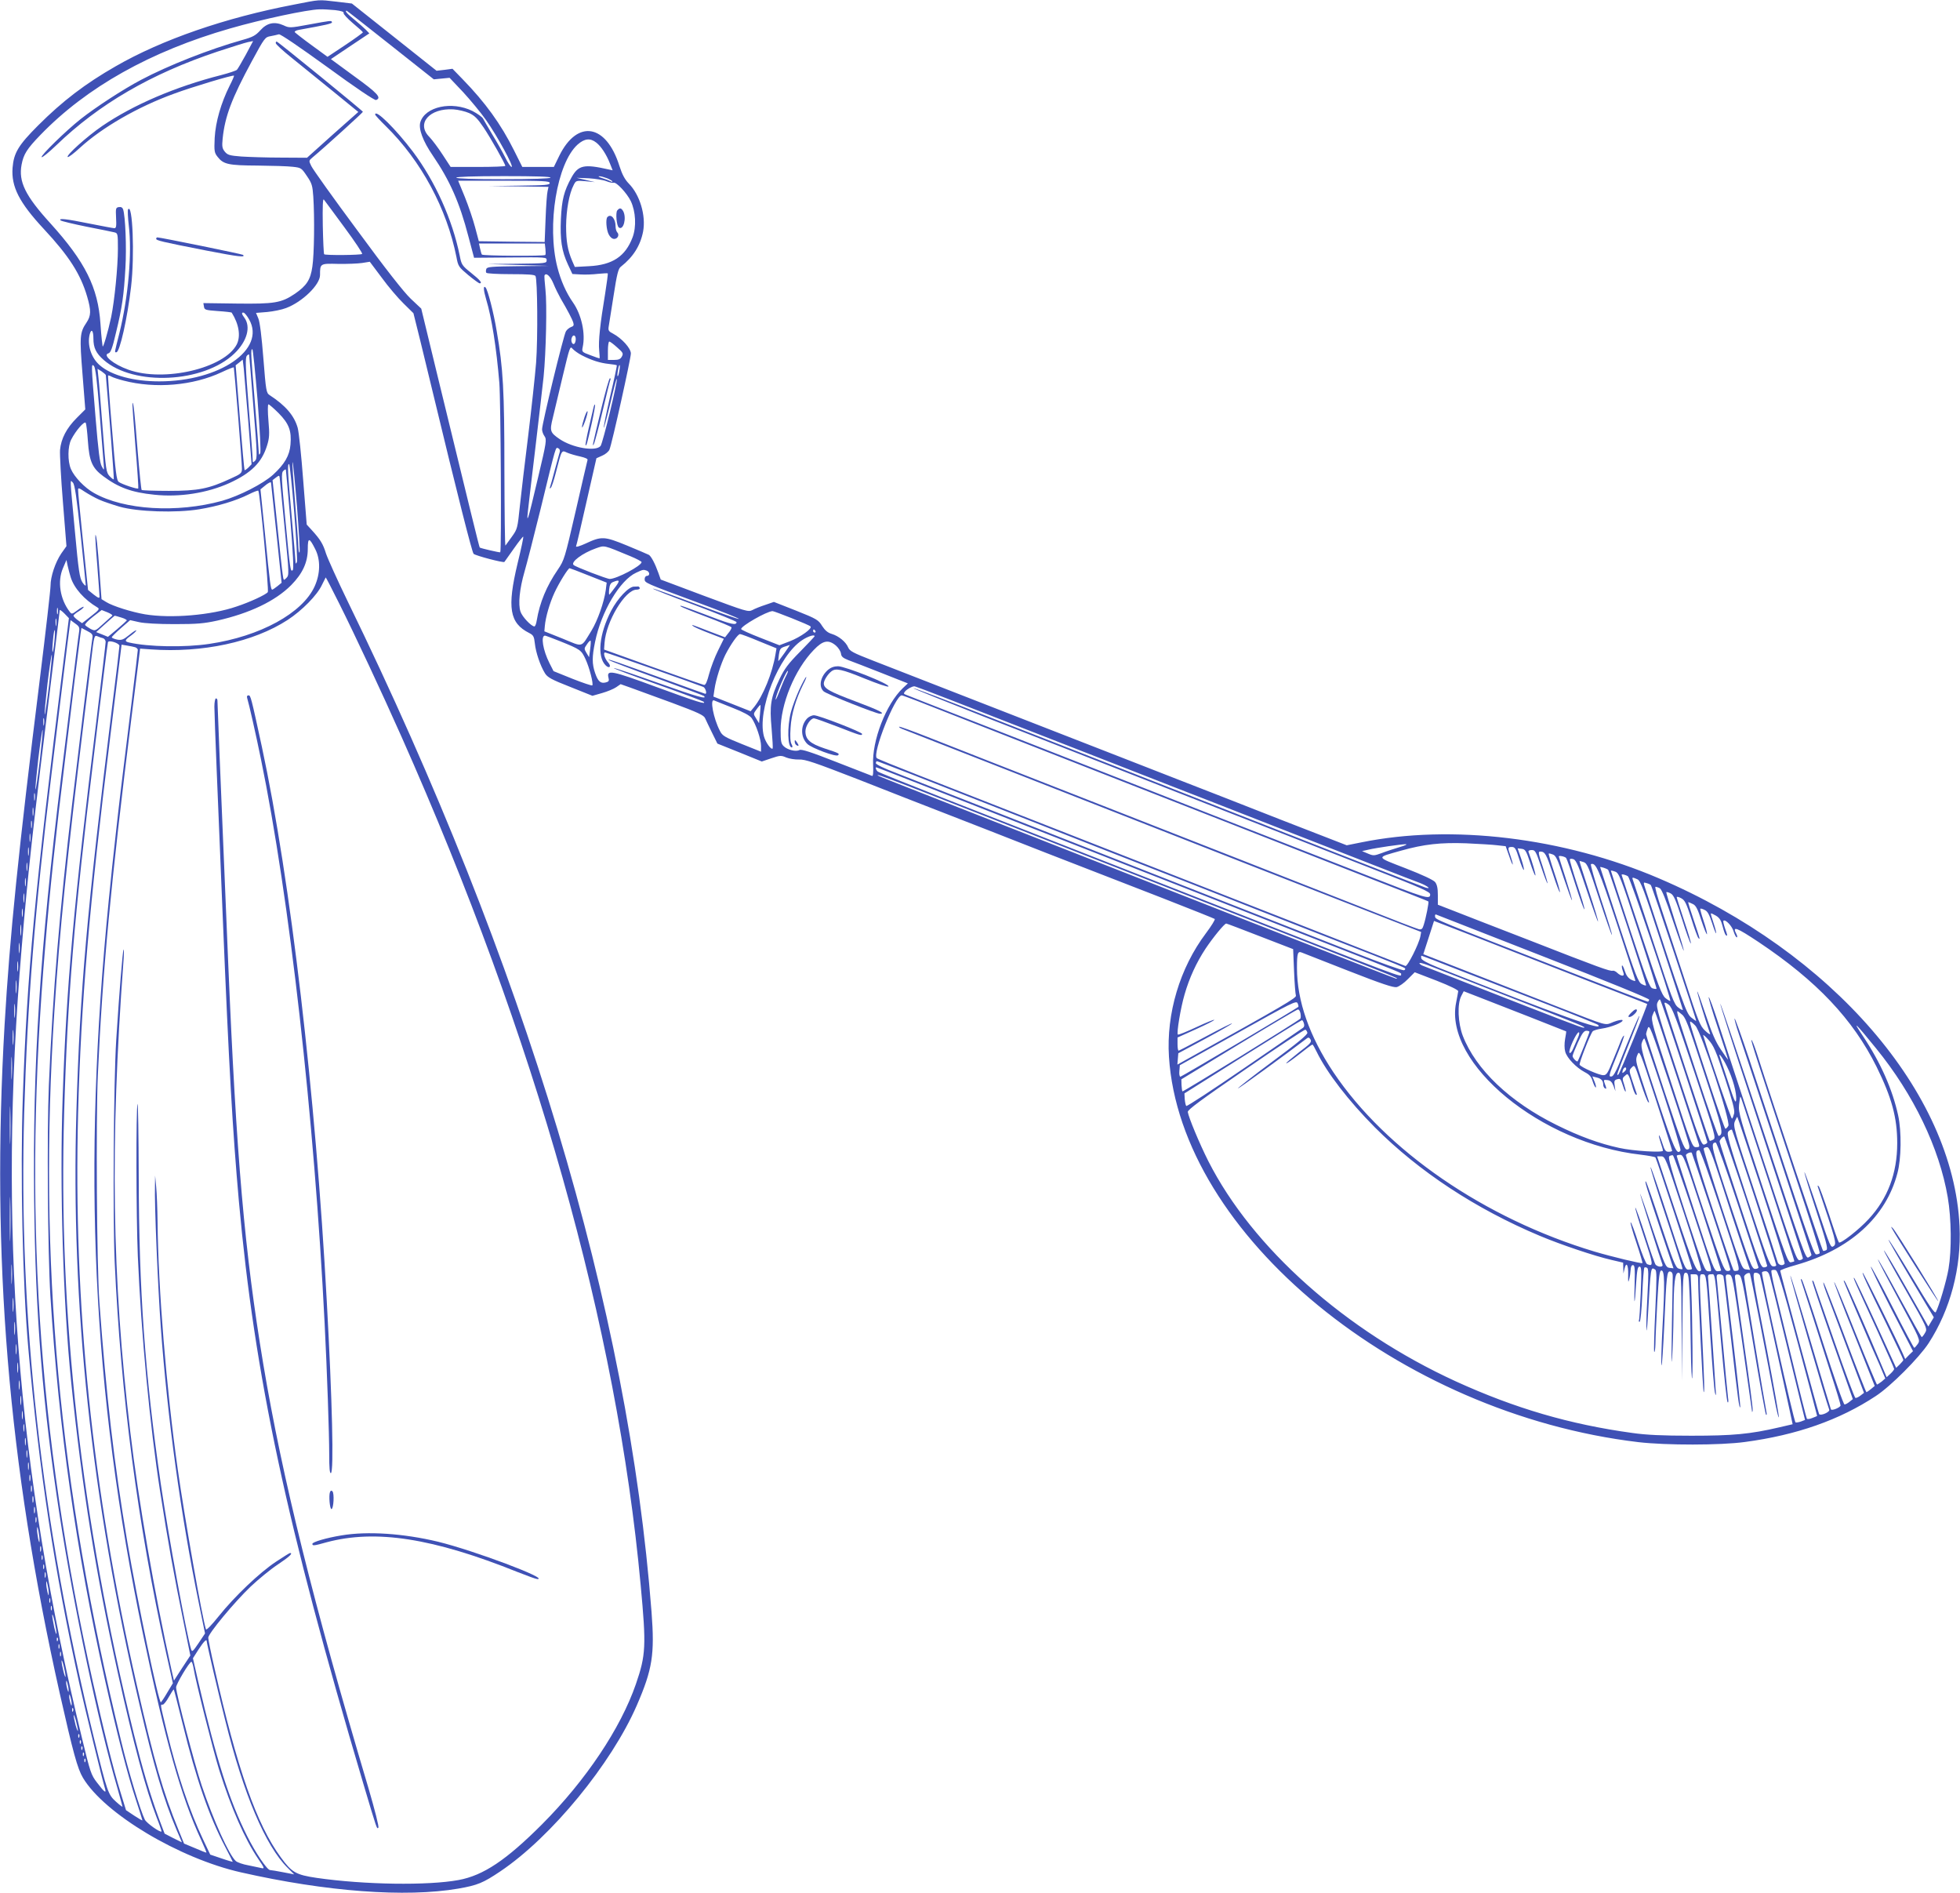 <?xml version="1.0" standalone="no"?>
<!DOCTYPE svg PUBLIC "-//W3C//DTD SVG 20010904//EN"
 "http://www.w3.org/TR/2001/REC-SVG-20010904/DTD/svg10.dtd">
<svg version="1.0" xmlns="http://www.w3.org/2000/svg"
 width="1280pt" height="1236pt" viewBox="0 0 1280 1236"
 preserveAspectRatio="xMidYMid meet">
<g transform="translate(0,1236) scale(0.1,-0.1)"
fill="#3f51b5" stroke="none">
<path d="M1920 12330 c-450 -86 -863 -229 -1165 -403 -199 -114 -347 -227
-506 -386 -129 -129 -159 -179 -167 -277 -9 -123 43 -226 205 -400 163 -175
239 -293 282 -440 27 -92 26 -125 -4 -170 -44 -65 -46 -91 -26 -339 l18 -228
-56 -56 c-67 -67 -102 -135 -109 -209 -2 -29 6 -183 19 -341 l23 -287 -34 -48
c-39 -58 -70 -150 -70 -211 0 -24 -31 -295 -69 -602 -141 -1130 -197 -1683
-231 -2263 -88 -1518 23 -2864 361 -4370 86 -381 115 -488 151 -548 140 -234
628 -526 1032 -617 556 -126 1074 -165 1419 -106 126 22 162 37 275 113 333
224 725 702 891 1084 102 235 117 332 96 608 -152 1983 -823 4217 -1985 6601
-67 138 -130 278 -141 311 -19 62 -37 92 -94 154 l-32 35 -23 290 c-12 160
-28 313 -36 342 -22 78 -78 145 -183 213 -22 15 -24 25 -41 240 -11 140 -23
239 -33 261 l-15 36 74 6 c40 4 95 15 123 26 106 40 221 152 221 215 0 76 0
76 119 73 58 -1 129 2 156 6 l50 8 78 -104 c42 -58 107 -134 142 -168 l65 -64
46 -185 c25 -102 58 -239 74 -305 172 -714 263 -1072 273 -1081 12 -12 195
-60 201 -53 1 2 29 41 61 86 32 46 60 81 62 79 3 -2 -14 -81 -37 -175 -69
-289 -53 -389 76 -454 27 -14 32 -22 37 -69 6 -57 35 -144 66 -194 16 -26 42
-41 165 -89 l145 -58 63 18 c35 10 76 27 92 38 l29 20 65 -23 c35 -13 157 -57
271 -99 172 -64 208 -81 216 -101 6 -13 26 -56 45 -94 l35 -71 145 -58 145
-59 62 21 c57 19 64 20 98 5 20 -8 58 -14 83 -13 40 2 101 -19 387 -130 187
-74 441 -173 565 -221 124 -48 421 -164 660 -258 239 -93 584 -227 765 -297
182 -71 334 -132 338 -135 4 -4 -22 -46 -58 -94 -170 -226 -259 -524 -241
-806 74 -1160 1501 -2330 3066 -2516 181 -21 534 -21 695 1 338 45 619 144
855 300 98 64 283 250 345 345 142 219 215 493 202 765 -41 872 -832 1787
-1963 2270 -624 267 -1355 355 -1944 235 l-95 -19 -425 165 c-234 92 -528 207
-655 256 -126 49 -309 120 -405 158 -253 99 -1439 561 -1612 628 -126 49 -149
61 -159 85 -15 36 -61 74 -107 88 -27 8 -44 23 -63 52 -24 39 -34 46 -170 100
l-145 57 -55 -19 c-31 -10 -69 -25 -85 -34 -28 -14 -39 -10 -314 92 l-285 107
-16 45 c-21 59 -46 106 -61 116 -7 4 -71 31 -143 61 -149 61 -166 62 -271 13
-37 -17 -64 -25 -62 -18 3 6 34 139 69 294 l64 281 38 17 c21 9 42 27 47 39
16 36 140 596 140 628 0 34 -59 99 -117 130 -28 14 -32 21 -28 45 2 15 17 107
32 202 22 143 31 178 48 190 80 63 127 137 145 230 19 104 -21 239 -94 313
-26 27 -43 59 -61 115 -86 274 -274 305 -392 67 l-36 -74 -103 0 -103 0 -54
108 c-86 172 -187 312 -336 465 l-66 68 -52 -7 -52 -6 -277 220 -276 219 -100
12 c-122 14 -104 15 -278 -19z m268 -36 c41 -5 59 -11 56 -19 -3 -6 25 -36 60
-66 36 -30 66 -57 66 -60 0 -3 -52 -41 -115 -83 l-116 -77 -104 76 c-58 42
-107 81 -110 85 -3 5 9 12 27 15 178 32 219 41 216 50 -4 12 -2 12 -155 -16
-119 -22 -124 -22 -162 -4 -59 26 -107 16 -151 -33 -30 -33 -49 -44 -114 -62
-218 -61 -489 -168 -666 -262 -116 -61 -298 -180 -394 -256 -97 -77 -263 -239
-254 -248 4 -4 47 31 95 77 280 270 619 467 1053 612 91 30 180 58 199 62 l34
7 -47 -88 c-27 -49 -53 -94 -59 -100 -7 -6 -52 -21 -102 -34 -299 -76 -574
-194 -778 -333 -98 -67 -236 -191 -225 -202 4 -4 40 23 80 60 145 133 379 268
614 353 118 44 386 124 392 118 2 -2 -11 -32 -28 -65 -57 -114 -92 -237 -98
-341 -4 -88 -2 -97 19 -124 38 -49 71 -56 261 -57 95 -1 198 -4 230 -8 55 -6
57 -8 92 -60 33 -48 37 -63 42 -135 9 -137 6 -377 -6 -456 -12 -86 -37 -125
-114 -178 -89 -60 -134 -67 -379 -64 l-219 3 4 -23 c3 -21 9 -23 91 -29 48 -3
88 -8 90 -10 48 -76 60 -154 33 -208 -81 -156 -475 -248 -707 -165 -97 34
-172 96 -131 107 14 3 26 33 49 133 41 168 52 248 62 424 8 132 0 337 -15 383
-4 12 -13 17 -27 15 -21 -3 -22 -8 -19 -70 3 -54 1 -68 -11 -68 -7 0 -81 14
-162 30 -153 31 -206 37 -189 21 5 -5 81 -23 169 -41 88 -17 170 -34 182 -37
22 -5 23 -10 23 -107 0 -118 -22 -339 -44 -446 -20 -94 -54 -210 -56 -190 -1
8 -3 26 -5 40 -2 14 -6 62 -9 107 -16 236 -99 403 -327 655 -164 180 -209 272
-188 383 13 68 34 102 123 194 302 312 719 546 1238 695 212 61 504 123 584
125 23 1 68 -2 102 -5z m362 -228 l283 -224 52 5 51 5 88 -93 c48 -52 116
-134 151 -184 70 -99 183 -305 166 -305 -6 0 -25 28 -42 63 -17 34 -54 100
-83 147 -28 47 -55 94 -61 105 -5 11 -37 33 -69 50 -135 67 -310 29 -341 -73
-13 -43 17 -124 81 -217 112 -164 176 -309 233 -529 l37 -139 237 2 c234 2
237 2 237 -18 0 -20 -5 -21 -192 -23 l-193 -2 200 -6 200 -6 -201 -2 c-174 -2
-203 -4 -208 -18 -3 -9 -4 -20 0 -25 3 -5 74 -9 159 -9 112 0 156 -3 162 -12
13 -22 16 -406 4 -567 -7 -86 -30 -298 -51 -471 -22 -173 -46 -382 -55 -464
-15 -145 -16 -150 -52 -200 -20 -28 -39 -54 -42 -58 -4 -4 -6 219 -7 495 0
518 -8 662 -50 904 -20 122 -59 272 -73 286 -16 16 -14 -17 4 -78 36 -118 67
-316 86 -545 9 -115 15 -1097 6 -1106 -2 -3 -128 26 -134 31 -3 1 -67 264
-279 1135 l-103 425 -69 65 c-45 43 -163 193 -350 448 -156 210 -290 398 -299
418 -17 35 -17 35 9 57 75 62 328 292 328 297 0 6 -547 452 -562 458 -4 2 -8
-2 -7 -10 0 -7 48 -51 107 -98 58 -47 179 -145 269 -218 l163 -133 -168 -149
-167 -150 -170 1 c-93 0 -210 4 -258 7 -78 6 -91 10 -109 32 -17 21 -19 34
-14 85 15 145 59 262 190 504 84 155 87 159 124 165 20 4 44 9 53 12 10 3 134
-82 318 -215 182 -133 308 -218 317 -214 38 14 10 45 -141 154 l-154 113 125
84 126 84 -22 23 c-13 13 -47 43 -76 67 -46 37 -65 58 -50 58 2 0 131 -101
286 -224z m513 -444 c36 -16 55 -35 95 -94 47 -70 142 -238 142 -251 0 -4 -80
-7 -179 -7 l-178 0 -53 81 c-29 45 -68 96 -86 115 -88 88 1 189 157 180 31 -2
77 -13 102 -24z m831 -193 c32 -25 66 -77 90 -138 l17 -43 -28 6 c-159 36
-196 28 -241 -53 -49 -89 -63 -144 -69 -271 -6 -135 5 -209 46 -297 l29 -62
54 -3 c29 -2 80 0 113 4 33 3 62 5 64 3 2 -3 -6 -62 -17 -132 -33 -198 -45
-313 -39 -370 3 -29 4 -53 2 -53 -2 0 -29 9 -60 21 -54 20 -56 22 -50 51 20
89 -7 213 -63 293 -45 64 -80 144 -102 230 -70 274 -3 679 132 801 45 40 83
44 122 13z m-299 -229 c-4 -6 -118 -10 -311 -10 -196 0 -304 4 -304 10 0 6
110 10 311 10 204 0 308 -3 304 -10z m370 -4 c19 -8 35 -18 35 -21 0 -3 -5 -3
-11 1 -7 4 -30 13 -53 20 -23 7 -33 13 -23 13 10 1 33 -6 52 -13z m-5 -19 c19
-8 40 -12 47 -10 18 6 86 -67 112 -119 33 -69 38 -169 12 -238 -47 -124 -131
-180 -284 -188 l-93 -5 -17 39 c-30 70 -40 128 -40 229 1 103 20 211 49 266
15 30 16 31 77 26 l62 -6 -60 14 -60 14 80 -3 c44 -3 96 -11 115 -19z m-370
-12 c0 -13 -30 -15 -197 -17 l-198 -3 194 -2 193 -3 -6 -28 c-4 -15 -10 -96
-13 -180 l-6 -152 -215 2 -215 3 -24 90 c-13 50 -43 138 -67 198 l-44 107 299
0 c259 0 299 -2 299 -15z m-1341 -289 c68 -92 120 -170 116 -174 -8 -8 -241
-10 -248 -2 -3 3 -7 87 -9 188 -2 123 0 178 7 169 6 -7 66 -89 134 -181z
m1313 -141 c2 -20 2 -38 -1 -40 -8 -8 -410 -6 -414 3 -3 4 -8 22 -12 40 l-7
32 215 0 215 0 4 -35z m52 -226 c12 -30 34 -74 48 -99 43 -73 75 -133 82 -157
5 -16 2 -23 -14 -28 -11 -4 -27 -16 -34 -28 -15 -23 -156 -603 -156 -640 0
-13 7 -33 16 -45 15 -22 13 -38 -41 -265 -31 -133 -60 -251 -65 -262 -11 -25
-11 -28 45 440 24 204 49 417 55 475 16 160 23 475 12 570 -5 47 -8 88 -6 92
11 20 38 -5 58 -53z m-1987 -235 c111 -195 -192 -404 -587 -404 -166 0 -310
38 -387 104 -57 48 -85 134 -67 204 11 39 24 24 24 -28 0 -61 17 -96 67 -140
197 -173 653 -151 854 42 83 80 109 175 64 235 -18 23 -19 36 -2 31 6 -3 22
-22 34 -44z m2133 -128 c0 -14 -5 -28 -10 -31 -13 -8 -24 20 -16 40 9 24 26
17 26 -9z m270 -54 c39 -34 42 -40 31 -60 -9 -17 -21 -22 -51 -22 l-40 0 0 60
c0 33 4 60 9 60 5 0 28 -17 51 -38z m-230 -52 c64 -33 119 -50 175 -56 28 -3
52 -7 53 -9 2 -2 -17 -92 -43 -201 -25 -108 -44 -201 -42 -207 1 -5 20 65 42
156 21 92 40 165 43 163 8 -9 -92 -422 -106 -438 -32 -38 -183 -12 -267 45
-63 43 -66 53 -45 138 10 41 39 164 65 273 46 192 48 199 64 179 10 -11 37
-31 61 -43z m-2118 -292 c15 -198 23 -339 17 -348 -7 -12 -8 -11 -9 5 0 11
-11 155 -25 320 -27 329 -29 355 -17 355 4 0 19 -150 34 -332z m-27 -47 c25
-305 26 -335 11 -349 -15 -15 -16 -14 -16 11 0 15 -12 170 -26 343 -21 257
-23 318 -12 331 7 8 13 11 15 7 1 -5 14 -159 28 -343z m-34 -89 l22 -283 -21
-22 c-12 -11 -23 -19 -25 -16 -2 2 -16 157 -31 344 l-27 340 23 18 23 19 7
-58 c3 -33 16 -186 29 -342z m-972 68 c12 -151 24 -302 27 -335 5 -60 5 -60
-11 -31 -13 21 -23 102 -41 320 -29 352 -29 355 -10 336 9 -11 20 -96 35 -290z
m3395 256 c-3 -21 -8 -35 -11 -32 -2 2 -1 20 3 40 3 21 8 35 11 32 2 -2 1 -20
-3 -40z m-2489 -293 c14 -171 25 -326 25 -343 0 -29 -5 -34 -74 -65 -142 -66
-211 -80 -403 -80 -94 0 -174 3 -178 6 -3 4 -15 119 -26 255 -20 248 -27 319
-34 313 -2 -2 7 -128 19 -279 13 -151 21 -277 19 -279 -5 -7 -106 27 -127 42
-15 11 -21 57 -45 352 -16 187 -27 341 -25 343 1 2 11 -1 22 -7 11 -6 47 -18
79 -26 207 -54 454 -33 641 55 42 20 78 34 79 31 1 -3 14 -146 28 -318z m-864
268 c20 -226 55 -677 52 -680 -2 -3 -14 6 -27 20 -22 23 -25 38 -45 304 -12
154 -24 306 -28 339 l-6 58 27 -17 c14 -10 26 -20 27 -24z m1129 -249 c67 -68
85 -115 77 -205 -6 -72 -39 -128 -113 -196 -66 -60 -221 -139 -334 -171 -294
-81 -640 -60 -836 51 -61 34 -129 105 -151 157 -22 51 -21 148 2 192 30 59 87
124 95 109 4 -8 10 -61 14 -119 9 -131 28 -176 100 -229 99 -74 185 -106 333
-121 166 -18 347 11 491 76 142 65 212 134 246 245 15 48 17 73 9 163 -5 58
-5 106 0 106 5 0 35 -26 67 -58z m1836 -251 c-3 -9 -17 -61 -32 -116 -14 -55
-29 -106 -32 -115 -3 -10 -2 -12 5 -5 6 6 20 48 32 95 41 159 37 151 76 134
19 -8 58 -19 86 -25 30 -7 49 -15 46 -22 -2 -7 -37 -156 -77 -332 -72 -312
-75 -322 -117 -384 -74 -108 -118 -214 -138 -333 -3 -21 -10 -38 -15 -38 -20
0 -80 63 -91 97 -16 48 -6 148 26 259 14 48 62 234 106 413 104 428 97 401
115 394 8 -3 12 -13 10 -22z m-1716 -364 c12 -158 20 -291 16 -294 -3 -4 -6 9
-7 28 0 19 -10 154 -22 301 -12 147 -20 264 -16 260 3 -4 16 -137 29 -295z
m-19 -29 c14 -172 22 -320 18 -328 -8 -13 -8 -13 -9 0 0 8 -11 141 -25 295
-27 306 -29 345 -17 345 4 0 19 -141 33 -312z m-25 -51 c18 -224 23 -322 16
-329 -15 -15 -17 -4 -49 335 -25 265 -27 299 -13 312 8 9 16 12 17 8 1 -5 14
-151 29 -326z m-36 -67 c28 -288 29 -295 10 -314 -18 -18 -18 -18 -24 25 -4
24 -20 172 -36 329 l-30 285 22 17 c23 17 23 17 26 -15 2 -18 16 -165 32 -327z
m-1334 -26 c18 -176 34 -326 34 -334 0 -8 -10 0 -22 18 -18 30 -25 73 -49 335
-34 367 -33 335 -13 316 12 -12 24 -92 50 -335z m1244 334 c0 -2 16 -149 35
-328 l34 -325 -27 -22 c-15 -12 -30 -22 -34 -23 -10 0 -15 36 -47 360 l-30
295 27 22 c23 20 42 29 42 21z m-1123 -110 c26 -12 86 -32 133 -46 119 -34
371 -42 522 -17 122 20 240 56 322 97 32 16 60 27 63 24 10 -9 70 -651 62
-662 -13 -17 -116 -65 -204 -94 -165 -57 -429 -79 -598 -51 -84 14 -212 54
-253 80 l-31 19 -12 163 c-13 185 -22 262 -28 256 -2 -3 3 -90 12 -195 8 -105
15 -198 15 -207 0 -13 -8 -10 -38 13 l-37 30 -33 318 c-18 176 -33 327 -32
336 0 15 7 12 44 -13 25 -16 66 -39 93 -51z m1412 -324 c35 -69 33 -160 -4
-242 -79 -175 -356 -327 -688 -376 -161 -24 -396 -20 -524 9 -31 7 -29 16 12
45 19 14 35 29 35 34 0 4 -20 -8 -45 -29 -40 -32 -50 -36 -80 -31 -19 4 -35
11 -35 15 0 4 27 31 60 60 l60 52 58 -13 c35 -8 124 -13 232 -13 147 0 192 4
279 23 212 48 378 127 482 231 75 76 109 149 109 237 0 77 10 76 49 -2z m2059
-46 c39 -16 72 -34 72 -38 0 -24 -163 -110 -208 -110 -19 0 -222 78 -236 91
-21 19 58 78 146 109 58 20 45 23 226 -52z m-3656 -138 c22 -70 88 -145 174
-196 16 -9 12 -16 -41 -57 l-59 -46 -28 20 c-15 11 -28 24 -28 29 0 5 16 18
36 30 19 12 33 25 30 28 -3 2 -22 -8 -41 -23 -35 -26 -37 -26 -50 -9 -63 82
-81 198 -44 284 l23 54 8 -39 c5 -22 14 -56 20 -75z m3381 13 l119 -47 -6 -49
c-11 -79 -53 -198 -93 -264 -71 -115 -51 -109 -188 -53 l-120 48 3 34 c5 59
32 151 63 218 29 63 89 160 99 160 3 0 58 -21 123 -47z m381 31 c20 -8 21 -34
1 -34 -8 0 -15 -9 -15 -21 0 -25 1 -25 352 -155 146 -54 265 -101 263 -105 -3
-3 -129 41 -281 98 -152 57 -278 102 -281 100 -2 -2 120 -51 272 -107 151 -57
275 -107 275 -112 0 -22 -35 -15 -160 33 -194 73 -216 81 -205 70 6 -5 82 -36
170 -69 87 -33 160 -63 162 -68 2 -5 -7 -22 -20 -37 l-22 -28 -90 34 c-135 52
-131 51 -120 40 6 -6 53 -27 106 -47 l96 -37 -38 -77 c-21 -42 -47 -111 -58
-152 -13 -50 -23 -74 -33 -72 -7 1 -157 53 -333 116 l-320 115 3 43 c10 141
135 348 209 348 14 0 23 5 21 11 -2 6 -7 10 -11 10 -4 -1 -15 -1 -26 -1 -35 0
-107 -76 -150 -158 -78 -151 -93 -299 -36 -356 24 -24 40 -8 17 18 -23 25 -35
66 -20 66 9 0 569 -197 641 -225 14 -6 26 -45 13 -45 -2 0 -97 34 -212 76
-362 131 -429 155 -419 145 6 -5 146 -59 313 -119 167 -61 306 -113 309 -116
25 -25 -45 -5 -293 83 -158 56 -290 101 -295 99 -5 -2 123 -50 284 -107 161
-57 296 -108 301 -112 25 -23 -44 -1 -306 95 -298 110 -328 115 -314 60 5 -19
2 -25 -19 -30 -33 -8 -50 7 -69 63 -20 59 -20 104 0 201 40 198 163 405 269
453 45 21 47 21 69 13z m-2010 -212 c106 -212 279 -582 408 -872 876 -1972
1407 -3854 1562 -5540 37 -397 34 -456 -31 -645 -100 -290 -327 -629 -613
-916 -234 -234 -383 -334 -545 -364 -200 -37 -616 -31 -927 14 -135 20 -162
35 -234 134 -158 215 -285 576 -433 1234 -23 99 -41 190 -41 200 0 27 171 233
278 335 50 47 129 112 176 143 75 50 102 75 80 75 -4 0 -45 -26 -92 -57 -106
-70 -271 -227 -374 -356 -45 -56 -80 -93 -83 -85 -23 67 -139 725 -184 1043
-75 528 -128 1185 -132 1615 -1 85 -5 189 -9 230 l-7 75 -1 -63 c-4 -125 19
-663 38 -927 45 -607 130 -1222 249 -1805 l40 -195 -42 -63 c-38 -56 -43 -60
-49 -40 -29 91 -149 746 -198 1080 -103 708 -143 1265 -144 2005 -1 271 -4
484 -8 475 -10 -27 -9 -731 2 -992 22 -514 79 -1112 146 -1540 51 -328 90
-544 151 -842 l46 -227 -54 -82 -53 -82 -18 79 c-108 485 -214 1096 -267 1544
-120 1004 -133 1884 -45 3070 4 47 4 83 1 80 -6 -5 -28 -278 -48 -590 -17
-268 -23 -1162 -10 -1450 40 -873 150 -1708 336 -2553 l44 -197 -36 -60 c-19
-33 -39 -62 -42 -65 -14 -8 -153 656 -220 1050 -87 519 -136 940 -182 1565
-17 234 -23 1183 -10 1482 31 684 84 1243 219 2328 l57 455 70 -5 c338 -24
671 48 893 192 95 62 193 162 224 228 13 27 24 49 25 50 2 0 41 -76 87 -168z
m1805 106 c-18 -24 -35 -46 -39 -50 -3 -4 -4 11 -2 33 3 30 10 43 26 49 43 18
47 10 15 -32z m-3642 -175 c-3 -10 -5 -2 -5 17 0 19 2 27 5 18 2 -10 2 -26 0
-35z m38 -308 c-190 -1527 -238 -2037 -266 -2850 -17 -492 -2 -1217 36 -1640
71 -802 170 -1451 336 -2200 35 -156 144 -604 165 -674 10 -34 -5 -22 -53 41
-38 49 -44 68 -96 283 -429 1763 -550 3340 -396 5160 42 503 71 767 204 1841
25 199 45 366 45 370 0 5 14 -5 30 -21 l30 -31 -35 -279z m318 295 c-4 -4 -31
-28 -60 -54 -51 -47 -52 -47 -82 -32 -16 9 -32 20 -35 25 -4 5 19 29 51 54
l57 44 38 -15 c21 -9 35 -18 31 -22z m4437 -16 c63 -25 119 -49 123 -54 14
-13 -64 -69 -135 -97 l-68 -26 -125 49 c-69 27 -125 52 -125 57 0 20 166 115
205 117 6 0 62 -21 125 -46z m-4378 4 c21 -6 37 -15 36 -19 -2 -3 -30 -29 -63
-57 l-60 -50 -39 16 -38 15 59 53 c32 29 60 53 62 54 2 0 21 -5 43 -12z m-425
-50 c-2 -13 -4 -5 -4 17 -1 22 1 32 4 23 2 -10 2 -28 0 -40z m149 -47 c-4 -20
-26 -202 -51 -406 -25 -203 -54 -442 -65 -530 -140 -1147 -187 -1879 -177
-2770 8 -756 56 -1341 167 -2063 92 -594 254 -1360 376 -1774 18 -65 34 -120
34 -124 0 -3 -19 11 -42 32 -52 47 -57 61 -144 414 -346 1415 -494 2748 -456
4085 21 719 69 1315 177 2200 13 110 45 369 70 575 25 206 48 390 51 408 l5
33 30 -22 c27 -19 30 -26 25 -58z m88 -33 c-6 -30 -95 -766 -133 -1088 -82
-697 -126 -1227 -152 -1837 -13 -312 -7 -1096 10 -1373 56 -880 167 -1657 357
-2510 79 -354 147 -616 199 -773 25 -76 45 -140 45 -142 0 -3 -24 11 -53 30
l-54 36 -36 117 c-45 144 -109 399 -181 722 -362 1625 -457 3092 -310 4810 30
360 68 719 130 1220 19 157 48 395 64 530 17 135 33 262 36 282 l6 38 38 -20
c30 -15 37 -24 34 -42z m-249 -28 c-4 -39 -9 -69 -12 -67 -2 3 -1 37 3 76 3
40 9 70 11 67 3 -3 2 -37 -2 -76z m4970 70 c3 -5 1 -10 -4 -10 -6 0 -11 5 -11
10 0 6 2 10 4 10 3 0 8 -4 11 -10z m-367 -67 l113 -46 -7 -41 c-20 -121 -80
-268 -138 -341 l-24 -29 -121 48 -122 48 7 47 c9 65 42 167 71 226 36 70 82
135 96 135 7 0 63 -21 125 -47z m-4285 20 c9 -3 17 -14 17 -24 0 -11 -27 -236
-59 -502 -149 -1205 -197 -1737 -222 -2477 -20 -583 3 -1336 56 -1855 71 -691
160 -1244 305 -1900 102 -461 182 -758 254 -944 19 -47 32 -88 31 -89 -8 -9
-97 54 -109 77 -28 55 -107 314 -155 514 -407 1666 -542 3136 -436 4762 36
546 81 985 194 1910 17 132 37 303 46 380 20 169 20 169 43 160 9 -4 25 -10
35 -12z m2983 -19 c134 -54 140 -58 167 -116 26 -55 54 -164 45 -173 -3 -3
-61 16 -129 43 l-124 50 -27 53 c-42 83 -58 179 -29 179 4 0 47 -16 97 -36z
m1664 32 c0 -2 -43 -48 -95 -101 -77 -78 -102 -111 -134 -178 -58 -122 -66
-172 -52 -323 6 -70 9 -129 7 -131 -10 -11 -46 40 -57 79 -46 169 96 527 249
628 39 26 82 39 82 26z m-4540 -63 c0 -8 -22 -195 -50 -416 -163 -1320 -208
-1833 -231 -2622 -37 -1270 96 -2527 412 -3874 94 -405 157 -617 242 -818 l35
-82 -57 28 -56 29 -37 98 c-61 167 -106 320 -163 549 -346 1408 -495 2731
-456 4062 21 739 66 1286 192 2313 21 179 51 420 65 535 14 116 27 215 29 222
5 16 75 -6 75 -24z m3074 -22 l-7 -52 -17 28 c-16 27 -16 29 3 56 10 16 21 26
24 24 2 -3 1 -28 -3 -56z m1605 24 c16 -14 31 -37 33 -52 2 -20 13 -29 48 -43
25 -9 123 -47 217 -84 l172 -68 -33 -31 c-110 -105 -202 -343 -194 -501 2 -50
0 -75 -7 -72 -5 2 -111 43 -234 91 -165 65 -228 85 -240 78 -22 -13 -79 1
-103 25 -17 16 -20 33 -20 103 -1 171 92 397 216 525 60 63 96 70 145 29z
m-4576 -11 c9 -3 17 -11 17 -17 0 -7 -18 -158 -40 -337 -71 -571 -79 -641
-104 -865 -14 -121 -34 -312 -45 -425 -176 -1769 -109 -3209 223 -4800 143
-686 249 -1063 380 -1344 20 -44 35 -80 34 -82 -2 -1 -35 12 -74 29 l-72 30
-37 91 c-101 247 -158 445 -271 941 -293 1287 -416 2486 -384 3735 19 726 73
1355 210 2460 22 179 48 387 57 463 l17 138 35 -6 c20 -3 44 -8 54 -11z m4240
-38 c-21 -30 -39 -53 -40 -52 -1 1 1 20 4 43 5 35 10 42 37 51 17 5 32 10 34
11 2 1 -14 -23 -35 -53z m-4803 -211 c-13 -107 -26 -192 -28 -190 -3 3 6 92
18 200 13 107 26 192 28 190 3 -3 -6 -92 -18 -200z m4814 63 c-10 -18 -30 -67
-46 -108 -16 -41 -26 -59 -22 -40 7 38 69 180 79 180 3 0 -2 -15 -11 -32z
m1077 -159 c236 -92 469 -183 844 -329 113 -44 297 -116 410 -160 113 -44 296
-116 408 -159 111 -43 348 -136 527 -206 476 -186 818 -320 873 -340 49 -19
79 -43 36 -30 -13 4 -213 82 -444 172 -612 240 -1300 509 -1615 633 -151 59
-502 196 -778 304 -277 109 -506 196 -508 193 -2 -2 204 -85 458 -185 255 -99
843 -330 1308 -512 465 -182 1014 -397 1220 -478 337 -131 390 -155 390 -172
0 -35 -29 -26 -416 126 -219 86 -500 196 -624 244 -124 48 -457 179 -740 290
-283 111 -720 282 -970 380 -250 98 -500 196 -555 217 -55 22 -108 43 -119 47
-15 5 -16 9 -5 22 12 14 43 32 60 33 4 1 112 -40 240 -90z m-215 -8 c54 -21
331 -130 614 -241 283 -111 720 -282 970 -380 250 -98 698 -273 995 -390 297
-116 587 -230 645 -252 58 -23 107 -42 108 -44 5 -3 -16 -109 -30 -152 -8 -27
-14 -33 -32 -29 -11 2 -172 64 -356 137 -184 72 -542 213 -795 312 -253 99
-689 270 -970 380 -280 110 -600 235 -710 278 -110 43 -281 110 -379 149 -99
39 -182 69 -184 66 -3 -2 6 -9 19 -14 13 -5 204 -80 424 -166 220 -86 605
-237 855 -335 250 -98 709 -278 1020 -400 311 -121 683 -267 828 -323 l263
-102 -5 -28 c-10 -52 -85 -200 -98 -194 -17 6 -469 184 -758 297 -124 48 -457
179 -740 290 -724 284 -1391 545 -1690 662 -140 55 -259 103 -264 108 -31 30
120 410 163 410 4 0 52 -18 107 -39z m-1213 -42 c74 -29 114 -51 126 -68 28
-40 61 -138 61 -181 l0 -38 -125 50 c-114 46 -128 54 -144 87 -42 81 -66 209
-38 198 6 -3 61 -24 120 -48z m180 -43 l-6 -58 -19 31 c-19 30 -19 30 3 60 12
17 24 30 25 28 2 -1 0 -29 -3 -61z m-4676 -68 c-2 -13 -4 -5 -4 17 -1 22 1 32
4 23 2 -10 2 -28 0 -40z m-27 -233 c-13 -107 -26 -192 -28 -190 -3 3 6 92 18
200 13 107 26 192 28 190 3 -3 -6 -92 -18 -200z m5689 -89 c119 -47 459 -180
756 -296 297 -117 641 -252 765 -300 124 -48 468 -183 765 -300 297 -116 628
-246 735 -287 107 -42 199 -79 204 -84 6 -5 3 -11 -5 -14 -8 -3 -154 49 -325
116 -170 66 -410 161 -534 209 -272 106 -995 390 -1760 690 -311 122 -625 244
-697 273 -77 29 -133 56 -133 64 0 7 3 13 7 13 3 0 103 -38 222 -84z m-8 -40
c415 -163 1742 -682 2639 -1034 609 -238 570 -223 570 -233 0 -22 50 -40
-1305 491 -255 100 -889 348 -1665 652 -239 94 -441 175 -447 180 -12 9 -18
28 -10 28 2 0 100 -38 218 -84z m85 -75 c154 -60 511 -200 794 -311 283 -111
720 -282 970 -380 1366 -535 1351 -529 1328 -530 -6 0 -1438 560 -3073 1202
-332 130 -323 127 -309 127 6 1 137 -48 290 -108z m-5799 -53 c-2 -13 -4 -5
-4 17 -1 22 1 32 4 23 2 -10 2 -28 0 -40z m-10 -100 c-2 -13 -4 -3 -4 22 0 25
2 35 4 23 2 -13 2 -33 0 -45z m-10 -80 c-2 -13 -4 -5 -4 17 -1 22 1 32 4 23 2
-10 2 -28 0 -40z m-10 -90 c-2 -13 -4 -3 -4 22 0 25 2 35 4 23 2 -13 2 -33 0
-45z m9582 -27 l54 -6 23 -65 c12 -36 23 -60 23 -54 1 6 -6 31 -14 54 -20 56
-19 60 8 60 20 0 27 -10 47 -75 13 -41 27 -75 31 -75 4 0 -3 32 -16 71 l-24
70 26 -3 c24 -3 30 -12 56 -91 16 -49 31 -86 34 -83 4 4 -20 88 -45 154 -2 7
5 12 21 12 23 0 28 -9 62 -111 20 -60 39 -109 41 -106 2 2 -12 49 -30 105 -30
89 -32 102 -18 102 32 0 40 -15 83 -145 23 -72 44 -125 46 -120 2 6 -15 64
-37 129 -22 66 -38 121 -36 123 2 2 14 -1 27 -6 20 -7 32 -33 72 -156 27 -80
51 -145 53 -143 2 2 -17 67 -41 143 -25 77 -45 141 -45 143 0 8 39 0 48 -10 5
-7 33 -87 61 -176 29 -90 55 -162 58 -159 3 3 -18 76 -47 161 -28 86 -50 160
-48 165 2 5 13 5 24 1 18 -7 35 -47 89 -210 37 -111 69 -199 71 -197 3 2 -24
91 -59 198 -35 107 -63 195 -62 197 1 1 14 -2 28 -7 23 -9 34 -35 103 -247 43
-130 79 -233 81 -228 2 5 -31 110 -72 234 -41 124 -70 226 -65 228 32 11 49
-27 168 -385 67 -203 122 -372 122 -376 0 -4 -13 -1 -28 7 -19 10 -32 28 -41
56 -7 23 -15 39 -18 36 -3 -3 -1 -19 5 -35 9 -25 8 -31 -4 -31 -7 0 -22 8 -32
18 -10 10 -24 16 -30 14 -17 -5 -87 20 -547 200 -225 87 -452 175 -502 195
l-93 36 0 62 c0 46 -5 69 -18 86 -12 14 -82 47 -193 90 -198 77 -195 68 -29
115 149 42 259 54 425 48 83 -4 174 -9 204 -13z m-639 -12 c-36 -11 -89 -28
-117 -39 -49 -18 -55 -18 -90 -3 l-38 16 40 9 c55 13 215 36 245 36 14 0 -4
-9 -40 -19z m-8953 -51 c-2 -13 -4 -3 -4 22 0 25 2 35 4 23 2 -13 2 -33 0 -45z
m-10 -100 c-2 -13 -4 -3 -4 22 0 25 2 35 4 23 2 -13 2 -33 0 -45z m10325 3 c7
-6 248 -739 248 -753 0 -5 -12 -2 -27 6 -24 12 -39 49 -150 387 -67 206 -123
375 -123 377 0 5 44 -9 52 -17z m196 -397 c68 -207 122 -378 120 -380 -2 -2
-14 -1 -26 3 -19 5 -38 55 -147 384 -69 209 -125 381 -125 384 0 2 12 0 28 -6
25 -9 34 -31 150 -385z m-66 354 c15 -12 284 -805 276 -813 -2 -2 -16 6 -31
18 -24 19 -47 79 -157 412 -72 215 -130 391 -130 393 0 7 28 0 42 -10z
m-10465 -60 c-2 -13 -4 -3 -4 22 0 25 2 35 4 23 2 -13 2 -33 0 -45z m10526 41
c21 -9 42 -65 160 -428 76 -230 137 -421 137 -424 0 -4 -14 2 -30 15 -27 20
-42 59 -161 422 -72 220 -133 405 -136 413 -6 16 -1 16 30 2z m88 -38 c8 -7
300 -884 296 -887 -1 -1 -16 10 -34 24 -31 27 -55 93 -298 840 -14 43 -14 43
8 36 12 -3 25 -9 28 -13z m59 -21 c12 -7 39 -73 85 -211 37 -110 69 -199 71
-196 2 2 -23 88 -57 191 -33 103 -59 190 -57 191 2 2 15 -1 28 -8 20 -10 33
-40 75 -169 27 -87 53 -158 57 -158 4 0 -16 66 -43 147 -27 81 -49 151 -49
155 0 5 13 2 28 -6 25 -13 34 -31 67 -133 20 -65 41 -122 46 -127 14 -15 12
-9 -30 117 -22 64 -38 117 -36 117 2 0 15 -5 29 -12 21 -9 32 -30 58 -111 18
-55 34 -93 36 -86 1 8 -9 47 -23 88 -14 41 -23 76 -21 78 2 2 15 -1 28 -8 19
-8 30 -28 49 -86 13 -41 25 -71 26 -66 2 5 -6 35 -17 68 -11 32 -19 60 -17 61
2 2 17 -5 34 -15 24 -15 33 -31 43 -70 7 -28 16 -54 21 -57 12 -7 12 -4 -6 46
-8 24 -13 45 -10 48 12 12 55 -32 66 -68 7 -22 16 -40 21 -40 5 0 4 9 -2 21
-30 56 -1 45 145 -52 380 -254 616 -504 770 -814 99 -201 135 -332 135 -499 0
-197 -62 -361 -186 -495 -63 -69 -185 -164 -195 -153 -4 4 -33 86 -64 182 -32
96 -62 180 -68 185 -7 7 -8 5 -5 -5 118 -351 124 -371 103 -386 -19 -14 -22
-7 -103 236 -46 138 -86 249 -88 247 -2 -2 32 -115 77 -252 64 -196 78 -250
67 -256 -7 -5 -17 -7 -22 -6 -7 3 -316 923 -436 1300 -14 42 -28 77 -32 77 -6
0 36 -130 297 -919 85 -255 152 -468 149 -473 -3 -4 -13 -8 -23 -8 -17 0 -56
113 -437 1273 -49 147 -92 267 -96 267 -3 0 9 -46 28 -102 72 -214 474 -1436
474 -1441 0 -4 -9 -11 -20 -17 -18 -10 -34 36 -295 826 -152 460 -278 834
-281 832 -2 -3 86 -279 197 -614 274 -831 341 -1037 343 -1049 0 -5 -9 -11
-21 -13 -20 -3 -36 42 -251 695 -127 384 -254 771 -283 861 -29 89 -56 162
-60 162 -4 0 23 -92 61 -205 38 -113 67 -205 66 -205 -1 0 -23 30 -48 68 -34
50 -59 107 -98 225 -29 87 -54 156 -56 154 -3 -3 51 -182 84 -277 3 -8 -12 1
-32 20 -34 32 -44 57 -136 340 -55 168 -122 371 -149 453 -27 81 -45 147 -40
147 6 0 19 -4 29 -10z m-10683 -87 c-2 -16 -4 -5 -4 22 0 28 2 40 4 28 2 -13
2 -35 0 -50z m-10 -95 c-2 -13 -4 -3 -4 22 0 25 2 35 4 23 2 -13 2 -33 0 -45z
m9932 -263 c418 -163 691 -274 691 -282 0 -7 -5 -13 -10 -13 -6 0 -243 91
-528 202 -863 336 -857 333 -860 353 -2 9 1 16 6 14 6 -2 321 -125 701 -274z
m-104 -5 c270 -105 555 -217 635 -247 80 -31 146 -57 147 -58 5 -2 -177 -449
-187 -459 -18 -18 -11 2 65 191 41 102 74 188 71 190 -3 4 -64 -139 -134 -317
-18 -44 -36 -76 -46 -78 -23 -5 -21 5 34 139 28 67 48 124 46 127 -3 2 -11
-11 -19 -29 -7 -19 -31 -78 -53 -131 -35 -87 -42 -98 -64 -98 -27 0 -144 51
-154 68 -5 9 67 195 85 218 5 6 32 14 59 18 59 8 144 42 136 55 -3 5 -29 0
-58 -11 -62 -24 -23 -34 -378 104 -140 55 -345 135 -455 178 -110 43 -247 96
-305 119 l-105 41 35 108 35 109 60 -23 c33 -12 281 -109 550 -214z m-9838
148 c-2 -18 -4 -6 -4 27 0 33 2 48 4 33 2 -15 2 -42 0 -60z m8093 -12 l215
-83 6 -144 c3 -79 9 -151 12 -159 7 -14 -76 -63 -706 -413 l-68 -38 3 37 3 37
177 95 c98 53 176 97 174 100 -3 2 -81 -37 -174 -87 -93 -50 -172 -91 -175
-91 -4 0 -7 19 -7 43 l0 43 120 54 c66 30 120 57 120 61 0 4 -52 -17 -116 -47
-64 -30 -119 -52 -122 -49 -9 9 18 174 44 262 31 108 77 208 137 299 48 72
123 164 135 164 4 0 104 -38 222 -84z m-8103 -103 c-2 -16 -4 -3 -4 27 0 30 2
43 4 28 2 -16 2 -40 0 -55z m8682 -123 c217 -85 291 -109 312 -105 16 4 49 27
73 52 l45 45 143 -55 c89 -35 142 -61 141 -69 -1 -7 -7 -41 -14 -76 -79 -396
556 -918 1205 -991 49 -6 93 -14 97 -18 7 -8 239 -713 239 -727 0 -3 -10 -6
-23 -6 -22 0 -31 23 -132 335 -60 184 -112 335 -116 335 -4 0 42 -149 103
-331 60 -181 108 -332 106 -335 -3 -2 -15 -1 -27 4 -18 6 -37 53 -113 282 -49
151 -94 279 -99 285 -12 12 5 -44 100 -328 l80 -238 -26 3 c-25 3 -31 16 -109
248 -45 135 -83 241 -83 236 -1 -7 130 -420 146 -463 3 -8 -3 -13 -15 -13 -11
0 -24 6 -30 13 -5 6 -36 92 -67 190 -31 97 -61 179 -65 182 -5 3 20 -80 55
-185 63 -189 65 -201 22 -184 -8 3 -33 64 -58 140 -23 74 -46 134 -50 134 -4
0 12 -59 37 -132 24 -72 42 -133 40 -135 -5 -5 -197 41 -312 75 -718 216
-1362 658 -1706 1171 -157 235 -238 467 -238 681 0 98 5 112 33 100 12 -5 150
-59 306 -120z m732 1 c140 -54 396 -154 569 -221 173 -67 319 -126 325 -131
51 -48 -250 60 -1045 375 -69 28 -106 48 -108 59 -2 9 -1 17 1 17 3 0 119 -44
258 -99z m-9424 2 c-2 -16 -4 -3 -4 27 0 30 2 43 4 28 2 -16 2 -40 0 -55z
m9733 -170 c481 -188 517 -202 491 -203 -13 0 -146 51 -731 280 -157 62 -297
116 -312 122 -16 5 -28 14 -28 19 0 5 24 -1 53 -12 28 -11 266 -104 527 -206z
m-9743 30 c-2 -21 -4 -6 -4 32 0 39 2 55 4 38 2 -18 2 -50 0 -70z m9883 -163
c129 -51 236 -93 238 -94 1 -2 -2 -24 -7 -50 -5 -29 -5 -62 1 -83 11 -41 72
-104 127 -133 31 -16 43 -29 52 -60 7 -22 16 -40 20 -40 4 0 1 16 -7 36 l-15
36 28 -7 c30 -7 43 -21 43 -47 0 -9 5 -20 10 -23 13 -8 13 -3 0 30 -9 25 -8
26 17 23 20 -2 30 -12 40 -38 l13 -35 -5 36 c-5 31 -2 37 15 42 23 6 23 6 40
-46 6 -21 14 -36 16 -34 3 2 -2 23 -9 45 -13 38 -13 43 4 57 16 15 18 15 27
-2 5 -10 15 -39 22 -66 7 -26 17 -50 23 -54 6 -4 8 0 5 8 -3 8 -15 45 -28 83
-22 67 -22 68 -3 87 18 19 19 17 57 -98 21 -65 43 -122 49 -128 7 -7 8 -4 3
10 -4 11 -25 75 -47 142 -37 113 -39 124 -26 155 14 33 15 30 121 -293 58
-179 106 -328 106 -332 0 -4 -10 -7 -23 -7 -20 0 -26 9 -41 56 -10 31 -20 54
-22 51 -2 -2 3 -23 11 -47 8 -23 15 -47 15 -53 0 -14 -195 -2 -285 18 -129 28
-259 75 -410 150 -304 150 -527 362 -612 582 -32 84 -37 208 -10 260 l16 31
98 -38 c54 -21 204 -80 333 -130z m1009 -349 c83 -253 151 -463 151 -469 0 -5
-9 -12 -20 -15 -18 -5 -33 34 -168 446 -129 390 -148 454 -139 478 6 15 14 26
18 23 4 -2 75 -211 158 -463z m-10902 352 c-2 -21 -4 -4 -4 37 0 41 2 58 4 38
2 -21 2 -55 0 -75z m8382 63 c-19 -16 -763 -456 -770 -456 -6 0 -9 17 -7 37
l3 38 380 212 c352 197 381 211 389 193 5 -11 7 -22 5 -24z m2588 -432 c136
-409 141 -425 121 -435 -11 -6 -21 -9 -23 -7 -6 6 -295 885 -295 897 0 8 10 5
28 -9 23 -19 47 -82 169 -446z m-2574 389 c3 -16 2 -31 -1 -34 -21 -20 -766
-479 -770 -475 -2 3 -5 22 -6 42 l-1 37 375 228 c206 125 380 228 386 228 7 1
14 -11 17 -26z m2455 -405 c77 -233 142 -433 146 -445 6 -20 4 -23 -18 -23
-24 0 -30 14 -160 414 -122 372 -135 416 -125 445 6 17 13 31 15 31 2 0 66
-190 142 -422z m183 10 c121 -366 127 -394 93 -405 -5 -2 -67 173 -138 389
-160 488 -146 437 -108 409 29 -20 41 -50 153 -393z m-2616 331 c5 -14 2 -25
-6 -30 -8 -5 -180 -123 -384 -263 -203 -139 -373 -251 -378 -247 -4 4 -8 24
-10 45 l-2 37 380 239 c209 131 383 239 387 239 4 1 10 -9 13 -20z m2557 -16
c39 -42 232 -627 215 -654 -7 -11 -15 -19 -19 -19 -4 0 -47 123 -97 273 -125
379 -140 427 -132 427 4 0 19 -12 33 -27z m1180 -148 c245 -301 413 -650 468
-972 24 -141 26 -344 5 -468 -14 -81 -63 -245 -83 -282 -7 -12 -43 40 -157
231 -81 135 -150 245 -152 242 -2 -2 64 -117 146 -255 l150 -252 -18 -30 -18
-30 -143 251 c-78 138 -145 249 -147 246 -2 -2 61 -118 141 -257 144 -253 144
-254 128 -281 -9 -16 -19 -28 -22 -28 -3 0 -67 115 -144 256 -76 140 -140 253
-142 251 -2 -2 60 -121 137 -264 140 -260 140 -262 124 -287 -10 -14 -20 -26
-24 -26 -3 0 -67 119 -141 265 -74 145 -138 265 -142 265 -5 0 56 -124 133
-276 l142 -276 -26 -25 -25 -26 -15 34 c-34 78 -257 529 -262 529 -7 0 23 -65
154 -333 61 -126 111 -232 111 -236 0 -4 -11 -17 -24 -30 l-23 -22 -133 291
c-73 160 -137 293 -141 296 -9 5 -7 0 155 -353 58 -128 106 -237 106 -241 0
-5 -11 -19 -24 -31 l-25 -23 -14 33 c-126 299 -252 586 -260 594 -7 7 -8 5 -4
-5 7 -20 154 -364 176 -415 10 -22 35 -79 56 -127 l37 -88 -23 -20 c-13 -10
-27 -19 -31 -20 -3 0 -66 151 -140 335 -73 184 -136 335 -140 335 -3 0 55
-153 130 -339 l135 -340 -24 -20 c-13 -11 -27 -20 -30 -21 -3 0 -66 160 -139
355 -73 196 -137 358 -141 361 -5 3 3 -26 17 -63 14 -37 76 -200 136 -362
l111 -295 -23 -18 c-13 -10 -28 -17 -33 -15 -6 2 -68 169 -139 373 -70 203
-131 375 -133 383 -3 8 -8 12 -10 9 -3 -2 56 -177 130 -389 l135 -384 -21 -17
c-12 -10 -27 -18 -33 -18 -7 0 -66 170 -141 403 -70 221 -133 407 -138 412 -7
7 -8 5 -5 -5 3 -8 35 -107 71 -220 36 -113 93 -290 126 -395 34 -104 61 -194
61 -201 0 -13 -57 -37 -63 -26 -2 4 -62 204 -133 445 -71 240 -130 433 -132
428 -3 -8 234 -824 254 -875 6 -15 -55 -42 -66 -29 -5 6 -247 901 -254 936 0
5 46 22 104 38 351 100 586 312 661 598 26 95 28 273 5 379 -37 169 -114 344
-231 519 -72 107 -51 88 87 -82z m-1220 -635 c2 -19 -2 -25 -16 -25 -17 0 -37
53 -143 370 -68 204 -123 375 -123 382 0 6 5 24 11 40 11 26 22 -4 140 -357
71 -212 130 -396 131 -410z m-10945 668 c-2 -24 -4 -7 -4 37 0 44 2 63 4 43 2
-21 2 -57 0 -80z m8451 69 c2 -12 -67 -69 -228 -188 -127 -94 -229 -174 -226
-176 3 -3 303 215 453 329 8 6 15 3 22 -10 8 -16 -2 -27 -75 -82 -46 -36 -84
-68 -84 -72 0 -5 37 21 83 57 45 36 84 65 88 65 3 0 15 -21 27 -46 67 -138
210 -323 381 -495 289 -289 658 -532 1077 -708 138 -58 358 -132 467 -157 l77
-18 1 -36 1 -35 7 30 c11 51 26 27 24 -38 -1 -48 0 -55 6 -32 5 17 9 45 10 63
1 21 6 32 15 32 12 0 14 -21 11 -127 -5 -150 1 -144 10 10 6 85 10 107 22 107
13 0 14 -23 8 -172 -4 -95 -9 -176 -12 -180 -2 -5 0 -8 5 -8 5 0 13 78 17 175
4 96 10 177 14 179 4 3 12 1 18 -2 9 -6 9 -47 3 -157 -5 -83 -9 -184 -8 -225
1 -51 4 -29 10 70 19 327 18 319 47 301 11 -7 11 -50 1 -270 -7 -144 -10 -264
-7 -268 4 -3 7 20 8 53 0 32 6 154 12 269 10 175 15 210 27 210 21 0 23 -80 7
-373 -7 -134 -10 -245 -6 -247 3 -2 11 118 18 268 14 324 17 349 39 345 12 -3
17 -14 16 -38 -9 -477 -10 -615 -4 -525 4 61 8 182 9 271 1 222 9 284 32 284
18 0 19 -17 21 -352 l3 -353 2 353 c3 334 4 352 22 352 16 0 19 -13 24 -122 4
-66 7 -207 8 -312 1 -105 4 -218 8 -251 8 -60 4 396 -4 578 l-4 97 24 0 c23 0
25 -4 25 -46 0 -85 31 -719 36 -723 7 -7 4 75 -11 394 -19 393 -19 375 4 375
25 0 25 -2 51 -415 12 -181 25 -343 30 -360 7 -23 8 -18 4 25 -2 30 -13 195
-24 365 -11 171 -22 327 -24 348 -4 33 -2 37 19 37 27 0 21 38 66 -460 18
-201 36 -369 41 -375 5 -6 7 6 3 30 -3 22 -19 189 -35 370 -17 182 -33 354
-36 383 -6 48 -5 52 15 52 12 0 24 -6 26 -12 2 -7 25 -193 50 -413 46 -403 53
-451 60 -443 2 2 -18 190 -45 418 -27 228 -50 423 -50 433 0 13 6 18 22 15 22
-3 25 -17 85 -438 34 -239 63 -442 64 -450 1 -13 2 -13 5 0 3 8 -23 204 -56
434 -33 231 -60 428 -60 439 0 13 6 18 22 15 21 -3 26 -22 98 -455 41 -248 79
-455 83 -460 5 -4 6 3 3 17 -9 40 -146 868 -146 883 0 15 29 32 38 23 4 -4
114 -566 168 -861 10 -49 19 -85 21 -78 2 6 -33 202 -77 435 -101 519 -99 508
-72 508 11 0 23 -8 26 -17 5 -15 80 -361 190 -865 l23 -107 -86 -20 c-193 -45
-304 -55 -576 -55 -189 0 -294 5 -385 18 -409 56 -767 161 -1153 337 -720 330
-1328 871 -1616 1438 -59 117 -129 286 -134 321 -1 14 85 78 378 279 209 144
384 260 390 258 5 -2 11 -11 13 -20z m1842 6 c0 -8 -70 -183 -77 -192 -5 -7
-33 21 -33 34 0 7 16 47 35 89 26 58 39 76 55 76 11 0 20 -3 20 -7z m-75 -38
c-8 -19 -22 -51 -31 -71 -9 -22 -19 -33 -24 -28 -11 11 45 134 60 134 6 0 4
-15 -5 -35z m959 -261 c50 -153 66 -212 61 -234 -4 -16 -10 -32 -14 -34 -5 -4
-142 390 -188 544 -3 8 13 -5 34 -29 34 -37 49 -72 107 -247z m-401 -104 c65
-198 115 -365 112 -371 -23 -36 -42 7 -151 334 -98 294 -111 342 -102 368 5
16 13 29 16 29 4 0 60 -162 125 -360z m-10786 108 c-2 -35 -3 -9 -3 57 0 66 1
94 3 63 2 -32 2 -86 0 -120z m11201 69 c38 -76 65 -175 60 -220 -3 -25 -14 0
-52 118 -27 83 -51 156 -54 164 -15 39 19 -6 46 -62z m-658 -16 c0 -5 -6 -14
-14 -20 -12 -10 -13 -8 -9 8 5 21 23 30 23 12z m-10553 -469 c-1 -53 -3 -7 -3
103 0 110 2 154 3 97 2 -57 2 -147 0 -200z m11313 251 c7 -21 86 -262 177
-537 90 -274 163 -499 161 -501 -2 -2 -12 -5 -23 -7 -18 -3 -36 44 -182 486
-149 452 -161 492 -156 542 3 30 7 54 9 54 1 0 8 -17 14 -37z m125 -571 c86
-260 153 -477 150 -482 -12 -19 -43 -10 -47 13 -3 12 -69 216 -148 453 -136
408 -143 433 -130 463 7 17 14 30 16 28 2 -1 73 -215 159 -475z m-46 -49 c77
-237 141 -436 141 -443 0 -6 -10 -10 -22 -8 -20 3 -37 48 -164 433 -129 393
-140 432 -126 448 9 9 19 14 23 10 3 -5 70 -202 148 -440z m-55 -20 c75 -230
137 -422 137 -428 -1 -5 -11 -10 -22 -10 -20 0 -35 40 -155 405 -74 223 -134
410 -134 416 0 11 20 34 30 34 3 0 68 -188 144 -417z m-55 -25 c73 -222 134
-407 135 -413 0 -5 -9 -10 -22 -10 -21 0 -32 30 -156 402 -131 395 -138 423
-101 423 6 0 71 -181 144 -402z m-109 145 c40 -126 99 -306 131 -401 l58 -173
-27 3 c-26 3 -30 15 -154 392 -70 214 -125 393 -122 397 3 5 13 9 23 9 14 0
32 -46 91 -227z m-2 -183 c119 -360 127 -390 110 -396 -11 -3 -23 -3 -26 1 -4
3 -64 178 -133 388 -122 371 -128 396 -92 397 7 0 66 -164 141 -390z m-63 -1
c69 -206 125 -380 125 -387 0 -8 -9 -12 -22 -10 -19 3 -36 47 -145 373 -68
203 -123 375 -123 382 0 10 29 23 38 17 1 -1 59 -170 127 -375z m-123 0 c143
-433 134 -399 104 -399 -22 0 -30 21 -146 371 -96 293 -119 374 -108 380 7 5
17 7 23 6 5 -2 62 -163 127 -358z m66 -13 c67 -206 122 -377 122 -380 0 -3
-10 -6 -23 -6 -22 0 -31 25 -145 373 -67 204 -122 375 -122 380 0 4 10 7 23 7
21 0 31 -27 145 -374z m-122 -4 c67 -202 118 -371 113 -376 -25 -28 -47 24
-165 378 l-122 366 26 0 c27 0 29 -7 148 -368z m-10929 -159 c-1 -65 -3 -12
-3 117 0 129 2 182 3 118 2 -65 2 -171 0 -235z m10 -295 c-2 -29 -3 -6 -3 52
0 58 1 81 3 53 2 -29 2 -77 0 -105z m11664 -398 c70 -261 127 -475 126 -475
-1 -1 -15 -7 -31 -13 -16 -7 -32 -9 -36 -5 -3 4 -46 172 -94 373 -49 201 -101
416 -116 477 -15 62 -25 115 -21 118 3 3 14 5 25 3 16 -3 37 -68 147 -478z
m-182 433 c6 -21 45 -180 87 -353 42 -173 91 -375 109 -448 l33 -133 -26 -10
c-14 -5 -30 -8 -36 -6 -11 4 -226 966 -219 980 2 4 13 7 23 7 14 0 22 -11 29
-37z m-11472 -220 c-2 -21 -4 -4 -4 37 0 41 2 58 4 38 2 -21 2 -55 0 -75z m10
-150 c-2 -21 -4 -6 -4 32 0 39 2 55 4 38 2 -18 2 -50 0 -70z m10 -130 c-2 -16
-4 -3 -4 27 0 30 2 43 4 28 2 -16 2 -40 0 -55z m10 -120 c-2 -16 -4 -3 -4 27
0 30 2 43 4 28 2 -16 2 -40 0 -55z m10 -110 c-2 -16 -4 -5 -4 22 0 28 2 40 4
28 2 -13 2 -35 0 -50z m10 -100 c-2 -16 -4 -5 -4 22 0 28 2 40 4 28 2 -13 2
-35 0 -50z m10 -95 c-2 -13 -4 -3 -4 22 0 25 2 35 4 23 2 -13 2 -33 0 -45z
m10 -80 c-2 -13 -4 -5 -4 17 -1 22 1 32 4 23 2 -10 2 -28 0 -40z m10 -90 c-2
-13 -4 -5 -4 17 -1 22 1 32 4 23 2 -10 2 -28 0 -40z m10 -80 c-2 -13 -4 -5 -4
17 -1 22 1 32 4 23 2 -10 2 -28 0 -40z m10 -80 c-2 -13 -4 -5 -4 17 -1 22 1
32 4 23 2 -10 2 -28 0 -40z m10 -75 c-3 -10 -5 -2 -5 17 0 19 2 27 5 18 2 -10
2 -26 0 -35z m10 -70 c-3 -10 -5 -2 -5 17 0 19 2 27 5 18 2 -10 2 -26 0 -35z
m10 -70 c-3 -10 -5 -2 -5 17 0 19 2 27 5 18 2 -10 2 -26 0 -35z m10 -70 c-3
-10 -5 -2 -5 17 0 19 2 27 5 18 2 -10 2 -26 0 -35z m10 -60 c-3 -10 -5 -4 -5
12 0 17 2 24 5 18 2 -7 2 -21 0 -30z m21 -123 c0 -16 -3 -11 -9 15 -4 22 -8
51 -7 65 0 16 3 11 9 -15 4 -22 8 -51 7 -65z m9 -67 c-3 -10 -5 -4 -5 12 0 17
2 24 5 18 2 -7 2 -21 0 -30z m10 -55 c-3 -7 -5 -2 -5 12 0 14 2 19 5 13 2 -7
2 -19 0 -25z m10 -60 c-3 -7 -5 -2 -5 12 0 14 2 19 5 13 2 -7 2 -19 0 -25z
m10 -55 c-3 -10 -5 -4 -5 12 0 17 2 24 5 18 2 -7 2 -21 0 -30z m21 -103 c0
-22 -1 -22 -8 5 -4 17 -8 41 -8 55 0 22 1 22 8 -5 4 -16 8 -41 8 -55z m9 -62
c-3 -7 -5 -2 -5 12 0 14 2 19 5 13 2 -7 2 -19 0 -25z m10 -50 c-3 -7 -5 -2 -5
12 0 14 2 19 5 13 2 -7 2 -19 0 -25z m32 -153 c-1 -11 -7 7 -15 40 -7 33 -13
69 -13 80 1 11 7 -7 15 -40 7 -33 13 -69 13 -80z m8 -47 c-3 -8 -6 -5 -6 6 -1
11 2 17 5 13 3 -3 4 -12 1 -19z m973 -4 c0 -13 74 -333 121 -517 120 -483 263
-820 408 -963 l42 -42 -73 14 c-40 8 -78 14 -84 14 -19 0 -95 112 -150 222
-118 236 -200 494 -320 1011 l-34 150 37 58 c34 52 53 71 53 53z m-963 -46
c-3 -7 -5 -2 -5 12 0 14 2 19 5 13 2 -7 2 -19 0 -25z m10 -50 c-3 -7 -5 -2 -5
12 0 14 2 19 5 13 2 -7 2 -19 0 -25z m31 -133 c0 -11 -6 3 -13 30 -7 28 -13
59 -13 70 0 11 6 -2 13 -30 7 -27 13 -59 13 -70z m836 54 c13 -84 128 -539
167 -664 79 -251 168 -453 254 -580 42 -61 44 -67 23 -62 -13 3 -51 11 -86 18
-35 6 -72 19 -82 28 -43 38 -145 262 -222 491 -47 139 -168 603 -168 643 0 21
87 167 100 167 4 0 10 -18 14 -41z m-816 -144 c0 -16 -2 -15 -8 5 -4 14 -8 34
-8 45 0 16 2 15 8 -5 4 -14 8 -34 8 -45z m746 -225 c87 -356 172 -600 277
-799 27 -52 49 -95 49 -97 0 -1 -33 8 -73 22 l-74 25 -46 97 c-91 192 -168
421 -238 709 -45 186 -43 173 -26 173 6 0 25 23 40 51 16 28 30 50 32 48 2 -2
28 -105 59 -229z m-726 135 c0 -16 -2 -15 -8 5 -4 14 -8 34 -8 45 0 16 2 15 8
-5 4 -14 8 -34 8 -45z m9 -47 c-3 -8 -6 -5 -6 6 -1 11 2 17 5 13 3 -3 4 -12 1
-19z m32 -128 c0 -8 -7 8 -15 35 -7 28 -13 57 -13 65 0 8 7 -7 15 -35 7 -27
13 -57 13 -65z m8 -42 c-3 -8 -6 -5 -6 6 -1 11 2 17 5 13 3 -3 4 -12 1 -19z
m10 -40 c-3 -8 -6 -5 -6 6 -1 11 2 17 5 13 3 -3 4 -12 1 -19z m10 -40 c-3 -8
-6 -5 -6 6 -1 11 2 17 5 13 3 -3 4 -12 1 -19z m10 -40 c-3 -8 -6 -5 -6 6 -1
11 2 17 5 13 3 -3 4 -12 1 -19z m10 -40 c-3 -8 -6 -5 -6 6 -1 11 2 17 5 13 3
-3 4 -12 1 -19z"/>
<path d="M836 10992 c-3 -6 -1 -53 5 -104 22 -178 -3 -468 -61 -702 -34 -136
-33 -126 -20 -126 22 0 72 222 96 428 24 204 10 553 -20 504z"/>
<path d="M1020 10801 c0 -11 32 -19 328 -77 211 -41 258 -46 239 -28 -5 5
-539 114 -559 114 -5 0 -8 -4 -8 -9z"/>
<path d="M2450 11612 c0 -4 32 -39 71 -77 230 -226 397 -537 460 -854 11 -60
15 -65 77 -117 36 -30 70 -54 74 -54 21 0 3 22 -55 68 -60 48 -63 53 -75 114
-47 233 -160 484 -305 677 -112 148 -247 282 -247 243z"/>
<path d="M4031 10986 c-12 -15 -4 -103 11 -112 30 -19 51 63 28 107 -13 22
-23 24 -39 5z"/>
<path d="M3967 10943 c-13 -12 -7 -84 8 -113 9 -18 23 -30 36 -30 23 0 36 27
20 43 -6 6 -11 24 -11 40 0 49 -30 84 -53 60z"/>
<path d="M3927 9693 c-62 -259 -60 -251 -49 -233 5 8 31 105 57 215 26 110 49
203 52 208 2 4 0 7 -4 7 -5 0 -30 -89 -56 -197z"/>
<path d="M3876 9699 c-3 -13 -17 -73 -31 -133 -14 -60 -23 -111 -21 -113 6 -6
11 13 41 146 14 63 23 116 21 119 -3 2 -7 -6 -10 -19z"/>
<path d="M3817 9636 c-9 -27 -17 -57 -16 -65 0 -9 9 9 20 39 11 30 18 59 16
64 -2 6 -11 -11 -20 -38z"/>
<path d="M1614 7803 c12 -39 57 -237 90 -399 187 -910 348 -2334 416 -3684 16
-313 30 -721 30 -858 0 -85 3 -123 11 -120 20 7 9 472 -27 1123 -73 1354 -237
2749 -424 3620 -70 323 -73 335 -87 335 -9 0 -12 -7 -9 -17z"/>
<path d="M1400 7746 c0 -30 7 -215 15 -413 8 -197 26 -632 40 -968 40 -969 64
-1387 105 -1848 103 -1141 310 -2110 811 -3797 93 -313 90 -303 100 -293 5 5
-22 112 -65 259 -361 1212 -561 2019 -686 2764 -123 737 -176 1346 -230 2630
-11 261 -24 585 -30 720 -16 371 -40 970 -40 986 0 8 -4 14 -10 14 -5 0 -10
-24 -10 -54z"/>
<path d="M2155 2618 c-9 -24 -1 -113 10 -111 14 4 19 103 6 116 -7 7 -12 5
-16 -5z"/>
<path d="M2229 2335 c-98 -16 -189 -43 -189 -55 0 -14 10 -13 92 10 321 86
695 28 1248 -194 63 -25 121 -46 129 -46 83 0 -415 187 -649 244 -225 54 -460
70 -631 41z"/>
<path d="M5408 7987 c-50 -43 -64 -109 -29 -141 20 -18 342 -146 367 -146 40
0 -3 22 -158 80 -173 65 -208 85 -208 118 0 19 25 60 50 79 28 22 67 14 216
-47 84 -34 151 -57 156 -52 14 14 -283 132 -329 132 -25 0 -47 -8 -65 -23z"/>
<path d="M5220 7858 c-21 -46 -46 -112 -55 -148 -25 -97 -22 -230 6 -230 6 0
5 9 -2 22 -8 14 -10 51 -6 107 5 88 34 185 83 284 14 26 22 47 19 47 -4 0 -24
-37 -45 -82z"/>
<path d="M5270 7668 c-43 -47 -42 -121 2 -165 28 -27 188 -87 201 -74 11 11 8
13 -90 45 -92 31 -123 58 -123 111 0 35 33 85 56 85 7 0 77 -25 155 -55 146
-57 159 -61 159 -47 0 12 -283 122 -314 122 -14 0 -35 -10 -46 -22z"/>
<path d="M5190 7518 c0 -9 5 -20 11 -23 17 -11 18 -2 3 19 -12 17 -14 17 -14
4z"/>
<path d="M10650 5745 c-18 -19 -20 -25 -8 -25 15 0 48 30 48 43 0 14 -17 6
-40 -18z"/>
<path d="M12355 4340 c25 -47 299 -479 303 -476 4 5 -275 455 -296 476 -13 13
-14 13 -7 0z"/>
</g>
</svg>
